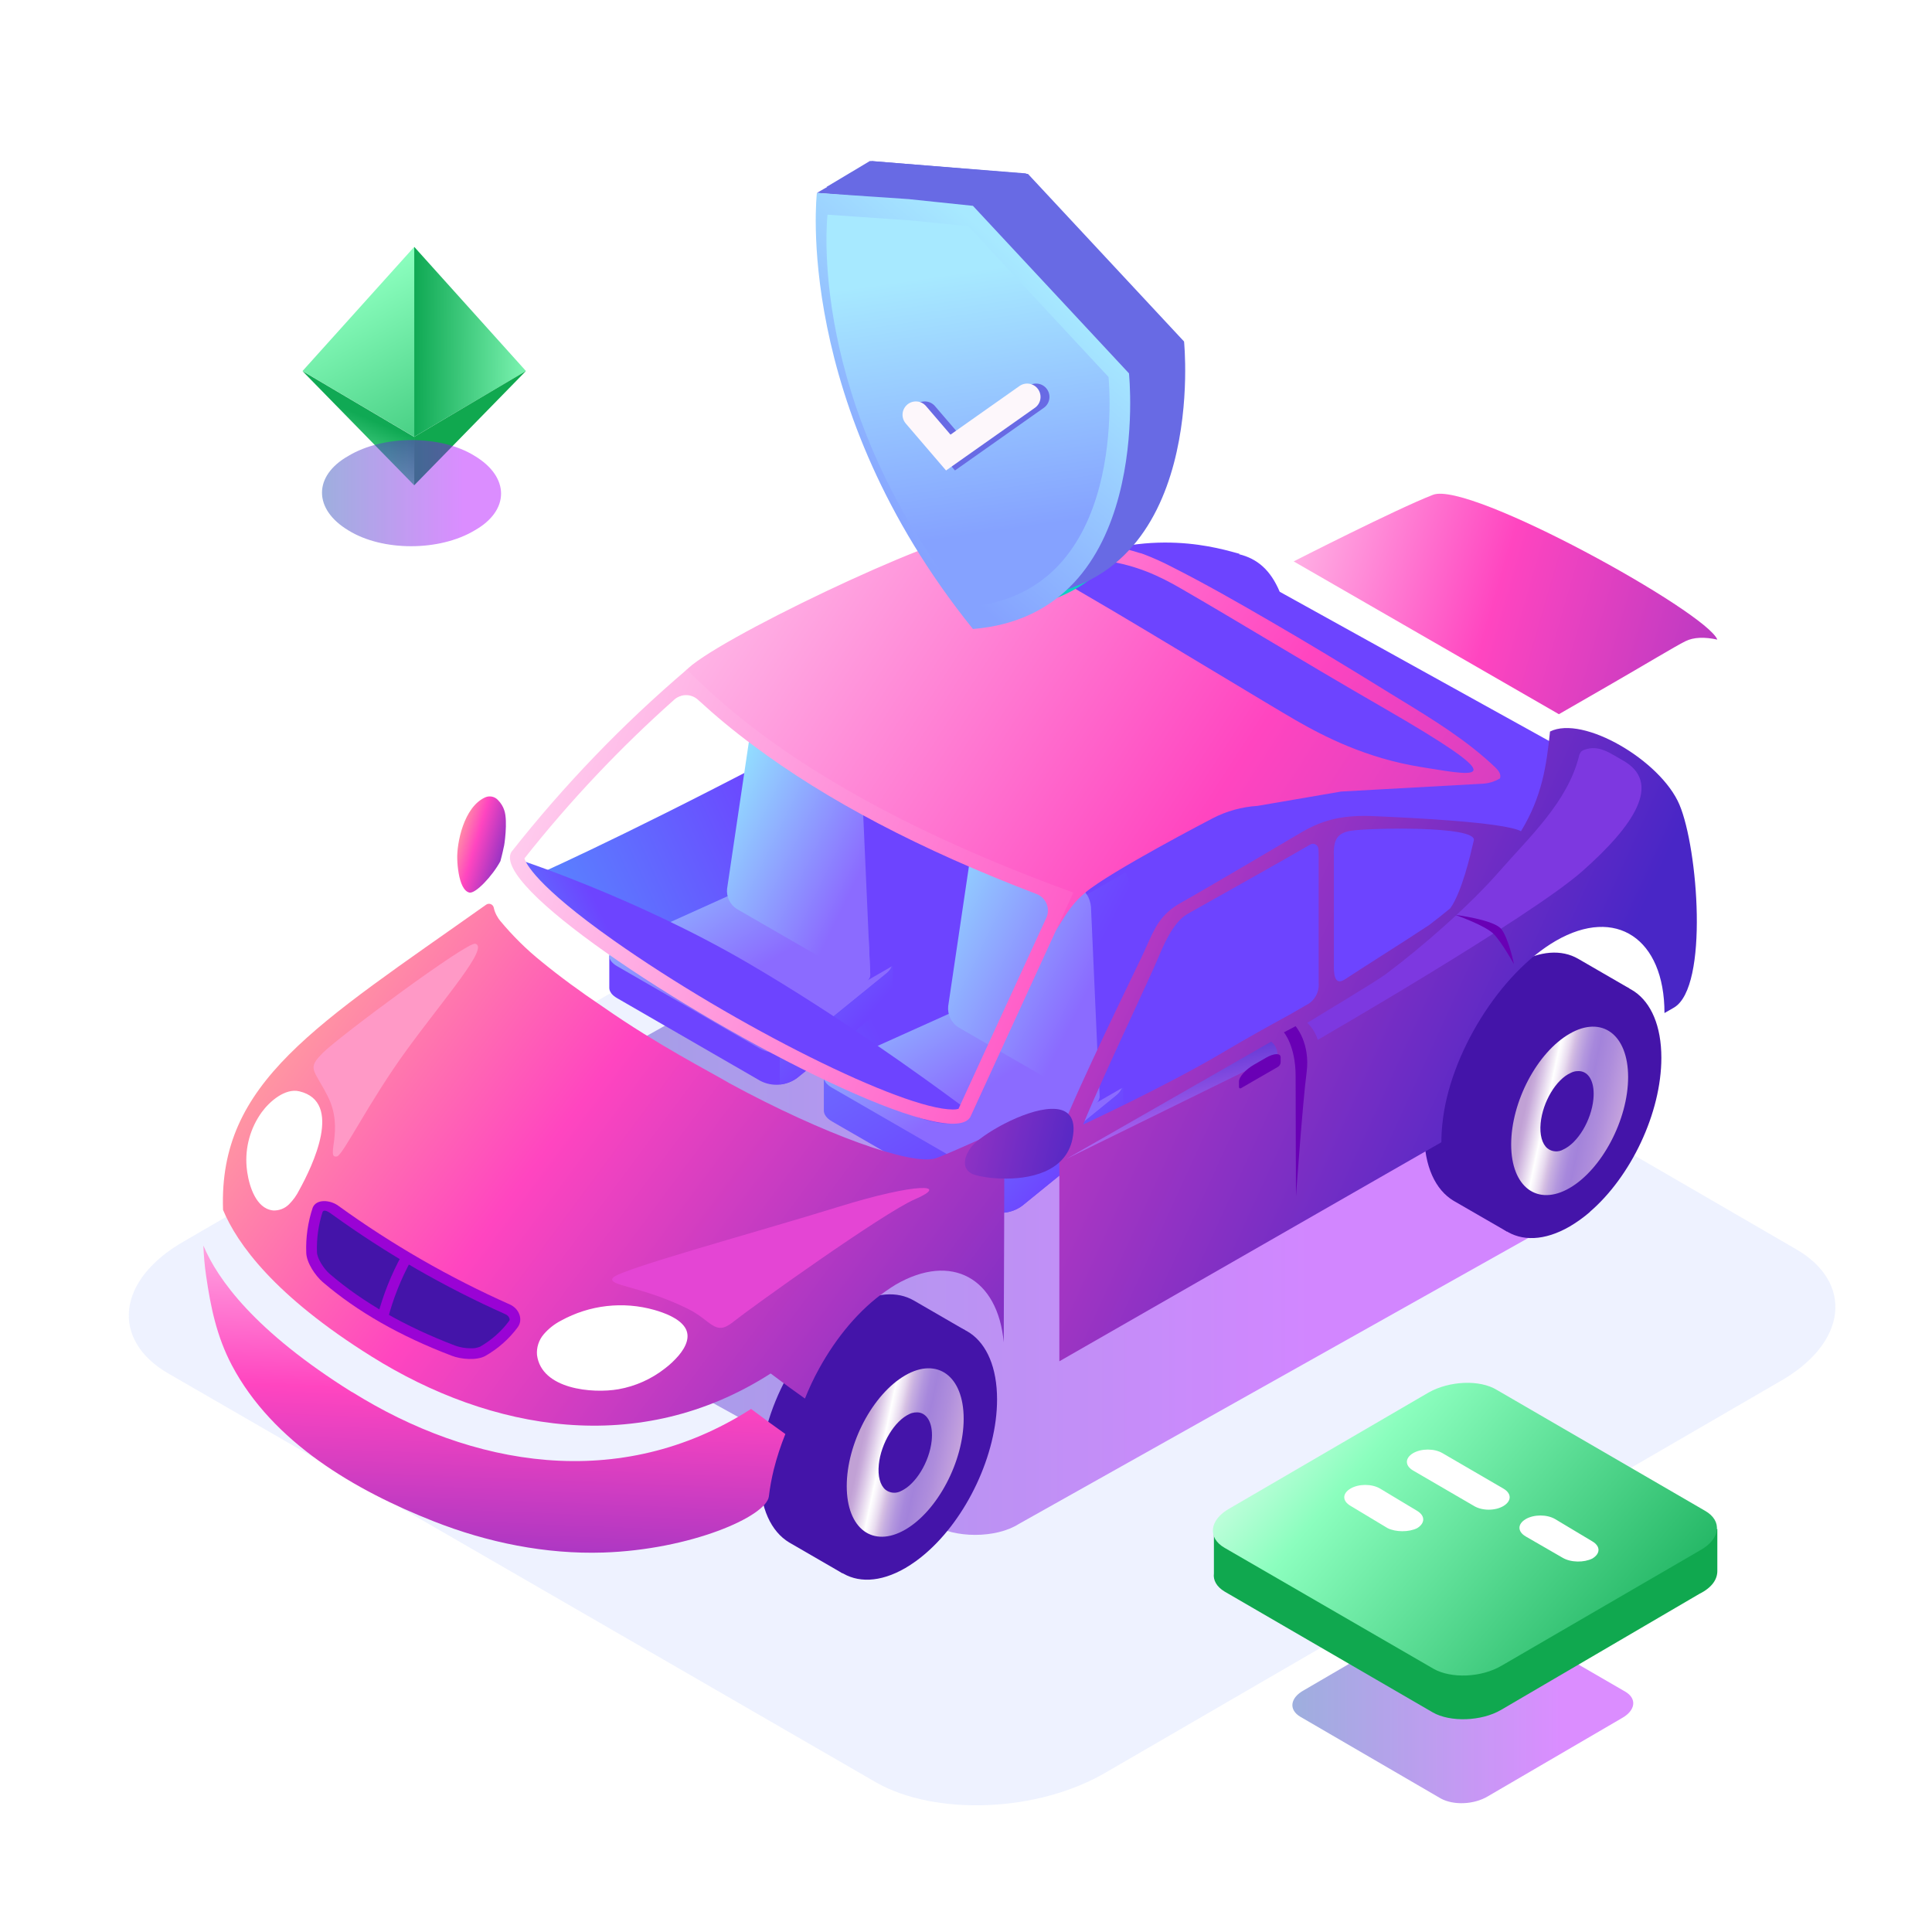 <svg width="180" height="180" viewBox="0 0 180 180" fill="none" xmlns="http://www.w3.org/2000/svg">
<path d="M38.594 23L49 34.566L38.594 40.697V23Z" fill="url(#paint0_linear_15607_16849)"/>
<path d="M38.592 23L28.186 34.566L38.592 40.697V23Z" fill="url(#paint1_linear_15607_16849)"/>
<path d="M38.594 45.208L49 34.566L38.594 40.697V45.208Z" fill="url(#paint2_linear_15607_16849)"/>
<path d="M38.592 45.219L28.186 34.578L38.592 40.708V45.219Z" fill="url(#paint3_linear_15607_16849)"/>
<g opacity="0.8" filter="url(#filter0_f_15607_16849)">
<path d="M44.223 49.415C40.943 51.381 35.627 51.381 32.46 49.415C29.18 47.448 29.18 44.325 32.46 42.475C35.74 40.508 41.056 40.508 44.223 42.475C47.503 44.441 47.503 47.564 44.223 49.415Z" fill="url(#paint4_linear_15607_16849)" fill-opacity="0.56"/>
</g>
<path opacity="0.2" d="M81.65 166.079L15.734 127.994C10.278 124.882 10.804 119.183 17.293 115.565L80.072 79.037C86.56 75.4 96.166 74.894 101.602 78.259L167.265 116.343C172.721 119.436 172.195 125.155 165.707 128.773L103.181 165.048C96.692 168.919 87.106 169.172 81.65 166.079Z" fill="#6C8EFF" fill-opacity="0.6"/>
<g opacity="0.8" filter="url(#filter1_f_15607_16849)">
<path d="M144.409 109.798L94.212 82.016C92.091 80.661 88.202 80.661 86.081 82.016L36.591 109.798C34.47 111.153 34.47 113.186 36.591 114.202L86.788 141.984C88.909 143.339 92.798 143.339 94.919 141.984L144.409 114.202C146.53 113.186 146.53 111.153 144.409 109.798Z" fill="url(#paint5_linear_15607_16849)" fill-opacity="0.56"/>
</g>
<path d="M115.122 51.499C115.263 51.538 115.385 51.571 115.487 51.598C115.487 51.598 115.474 51.611 115.448 51.637C117.124 52.052 118.357 53.076 119.226 55.132L152.826 73.744L101.217 108.417L89.284 104.286L50.733 83.634C53.468 82.779 50.672 83.035 50.733 83.027C50.709 83.018 50.298 82.725 50.274 82.716C49.934 82.608 49.635 82.022 49.356 81.798C49.356 81.798 57.08 78.438 71.772 70.757C75.677 68.716 79.165 66.09 81.669 63.985C81.668 63.839 81.666 63.688 81.665 63.534C81.662 63.254 81.659 62.96 81.659 62.651C80.511 63.194 78.776 62.196 79.824 61.59C79.9 61.548 80.01 61.467 80.168 61.35C80.948 60.773 82.892 59.335 87.596 57.535C89.48 56.813 91.738 56.096 94.071 55.425C95.396 54.66 96.481 54.039 97.267 53.597C105.641 48.895 112.835 50.871 115.122 51.499Z" fill="url(#paint6_linear_15607_16849)"/>
<path d="M82.591 62.683V63.257C82.379 63.831 82.014 64.621 81.512 64.924C81.244 65.085 80.936 65.171 80.623 65.17C80.049 65.17 79.546 64.877 79.518 64.406C79.518 64.281 79.518 64.153 79.497 64.031C79.444 63.136 79.425 62.543 79.425 62.006L80.985 61.822L82.591 62.683Z" fill="#BA68C8"/>
<path opacity="0.3" d="M82.591 62.683V63.257C82.379 63.831 82.014 64.621 81.512 64.924C81.244 65.085 80.936 65.171 80.623 65.17C80.049 65.17 79.546 64.877 79.518 64.406C79.518 64.281 79.518 64.153 79.497 64.031C79.444 63.136 79.425 62.543 79.425 62.006L80.985 61.822L82.591 62.683Z" fill="#2300A0"/>
<path d="M83.186 89.575L79.153 89.495L73.013 85.981C72.441 85.693 71.814 85.529 71.174 85.498C70.534 85.466 69.894 85.569 69.296 85.799L61.865 89.157L56.767 89.056V92.034C56.767 92.368 57.003 92.712 57.488 92.991L70.84 100.702C71.381 100.981 71.989 101.103 72.595 101.055C73.201 101.006 73.782 100.79 74.272 100.429L82.56 93.694C82.742 93.563 82.892 93.393 82.998 93.196C83.104 92.998 83.164 92.779 83.174 92.555L83.186 89.575Z" fill="#6D44FF"/>
<path d="M57.486 90.013L70.838 97.723C71.379 98.001 71.987 98.123 72.593 98.075C73.199 98.027 73.78 97.81 74.27 97.45L82.558 90.716C83.454 89.991 83.368 88.935 82.367 88.361L73.008 83.002C72.435 82.715 71.809 82.55 71.169 82.519C70.529 82.488 69.889 82.591 69.291 82.821L57.575 88.11C56.528 88.582 56.485 89.436 57.486 90.013Z" fill="url(#paint7_linear_15607_16849)"/>
<path d="M83.188 89.578V92.546C83.188 92.546 83.188 92.546 83.173 92.546C83.164 92.771 83.105 92.99 82.998 93.188C82.892 93.386 82.741 93.557 82.559 93.688L74.271 100.42C73.801 100.776 73.238 100.989 72.65 101.034V98.059C73.239 98.016 73.802 97.803 74.271 97.445L82.559 90.711C82.742 90.582 82.894 90.413 83.003 90.216C83.112 90.02 83.175 89.802 83.188 89.578Z" fill="url(#paint8_linear_15607_16849)"/>
<path d="M84.467 88.694C84.487 88.827 84.471 88.963 84.421 89.088C84.37 89.212 84.288 89.321 84.181 89.403L80.781 91.365C80.892 91.288 80.979 91.18 81.031 91.055C81.082 90.929 81.097 90.792 81.072 90.659L80.335 74.034C80.298 73.655 80.175 73.29 79.978 72.964C79.78 72.638 79.512 72.361 79.194 72.153L71.179 67.527C71.056 67.444 70.914 67.394 70.766 67.382C70.618 67.371 70.47 67.397 70.335 67.459L73.711 65.513C73.848 65.445 74 65.414 74.152 65.424C74.304 65.433 74.451 65.483 74.577 65.568L82.585 70.194C82.904 70.402 83.173 70.678 83.371 71.003C83.568 71.329 83.69 71.694 83.727 72.073L84.467 88.694Z" fill="url(#paint9_linear_15607_16849)"/>
<path d="M71.187 67.532L79.199 72.158C79.517 72.365 79.784 72.642 79.982 72.966C80.179 73.291 80.302 73.655 80.341 74.033L81.077 90.651C81.108 91.345 80.648 91.624 80.046 91.265L68.64 84.681C68.332 84.483 68.086 84.204 67.927 83.875C67.769 83.545 67.704 83.179 67.74 82.815L69.917 68.13C69.924 67.986 69.969 67.847 70.05 67.726C70.13 67.606 70.241 67.51 70.372 67.449C70.503 67.387 70.647 67.362 70.791 67.377C70.935 67.392 71.072 67.445 71.187 67.532Z" fill="url(#paint10_linear_15607_16849)"/>
<path d="M83.382 71.013L80.006 72.972C79.812 72.641 79.541 72.362 79.217 72.158L71.203 67.533C71.079 67.45 70.937 67.4 70.789 67.388C70.641 67.376 70.493 67.403 70.358 67.465L73.735 65.519C73.871 65.451 74.023 65.42 74.175 65.43C74.327 65.439 74.474 65.489 74.6 65.574L82.609 70.2C82.928 70.405 83.194 70.684 83.382 71.013Z" fill="url(#paint11_linear_15607_16849)"/>
<path d="M81.979 68.598V64.461C81.979 61.486 80.079 57.975 77.737 56.621C76.662 56.007 75.683 55.949 74.934 56.354L72.35 57.858L73.498 60.053V63.706C73.518 64.082 73.627 64.448 73.815 64.774C74.003 65.101 74.266 65.378 74.581 65.584L77.166 67.076L79.109 70.793L81.666 69.308C81.776 69.228 81.864 69.12 81.919 68.996C81.974 68.871 81.994 68.734 81.979 68.598Z" fill="#6D44FF"/>
<path d="M77.737 62.515L81.064 60.593C80.287 58.896 79.087 57.401 77.737 56.621C76.662 56.007 75.683 55.949 74.934 56.354L72.35 57.858L73.498 60.053V60.771L77.737 62.515Z" fill="#6D44FF"/>
<path d="M79.437 70.077V65.942C79.437 62.965 77.537 59.456 75.195 58.103C72.853 56.749 70.95 58.066 70.95 61.043V65.178C70.971 65.555 71.08 65.922 71.269 66.249C71.457 66.575 71.721 66.853 72.037 67.059L78.351 70.703C78.952 71.05 79.437 70.77 79.437 70.077Z" fill="#6D44FF"/>
<path d="M104.643 100.874L100.384 100.789L93.902 97.078C93.296 96.775 92.635 96.602 91.959 96.57C91.283 96.538 90.608 96.647 89.977 96.89L82.136 100.433L76.756 100.326V103.47C76.756 103.823 77.005 104.186 77.517 104.481L91.617 112.623C92.187 112.917 92.829 113.046 93.469 112.995C94.11 112.944 94.723 112.715 95.24 112.334L103.991 105.226C104.183 105.087 104.341 104.907 104.454 104.698C104.566 104.489 104.629 104.258 104.639 104.021L104.643 100.874Z" fill="url(#paint12_linear_15607_16849)"/>
<path d="M77.509 101.337L91.608 109.478C92.179 109.773 92.821 109.902 93.461 109.851C94.101 109.8 94.715 109.571 95.232 109.19L103.983 102.082C104.929 101.314 104.838 100.199 103.782 99.593L93.903 93.934C93.298 93.631 92.636 93.458 91.96 93.425C91.284 93.393 90.609 93.502 89.978 93.746L77.6 99.317C76.498 99.826 76.452 100.727 77.509 101.337Z" fill="url(#paint13_linear_15607_16849)"/>
<path d="M104.651 100.877V104.014C104.642 104.251 104.579 104.483 104.466 104.692C104.354 104.901 104.195 105.082 104.002 105.22L95.251 112.328C94.755 112.704 94.161 112.929 93.54 112.976V109.836C94.161 109.788 94.755 109.563 95.251 109.187L104.002 102.057C104.191 101.92 104.347 101.744 104.459 101.54C104.571 101.336 104.637 101.109 104.651 100.877Z" fill="url(#paint14_linear_15607_16849)"/>
<path d="M106.005 99.947C106.027 100.087 106.011 100.23 105.958 100.361C105.904 100.493 105.817 100.607 105.704 100.692L102.112 102.763C102.232 102.683 102.327 102.571 102.384 102.438C102.442 102.306 102.46 102.16 102.436 102.018L101.655 84.473C101.615 84.073 101.486 83.687 101.278 83.343C101.069 82.999 100.786 82.707 100.45 82.487L91.974 77.602C91.845 77.514 91.695 77.462 91.539 77.45C91.383 77.438 91.227 77.467 91.086 77.534L94.651 75.479C94.795 75.407 94.956 75.374 95.116 75.385C95.277 75.395 95.432 75.448 95.565 75.538L104.021 80.422C104.359 80.641 104.642 80.933 104.851 81.276C105.06 81.619 105.188 82.005 105.227 82.406L106.005 99.947Z" fill="url(#paint15_linear_15607_16849)"/>
<path d="M91.98 77.603L100.44 82.487C100.776 82.707 101.059 82.999 101.267 83.342C101.476 83.686 101.605 84.071 101.645 84.471L102.423 102.018C102.456 102.751 101.97 103.046 101.337 102.667L89.293 95.714C88.968 95.506 88.707 95.211 88.539 94.863C88.371 94.516 88.302 94.128 88.341 93.744L90.638 78.251C90.643 78.097 90.689 77.948 90.773 77.819C90.856 77.69 90.974 77.586 91.112 77.519C91.251 77.452 91.405 77.425 91.558 77.439C91.711 77.454 91.857 77.511 91.98 77.603Z" fill="url(#paint16_linear_15607_16849)"/>
<path d="M104.854 81.274L101.26 83.346C101.056 82.995 100.77 82.699 100.427 82.483L91.974 77.602C91.845 77.514 91.695 77.462 91.539 77.45C91.383 77.438 91.227 77.467 91.086 77.534L94.651 75.479C94.795 75.407 94.956 75.374 95.116 75.385C95.277 75.395 95.432 75.448 95.565 75.538L104.021 80.422C104.363 80.636 104.649 80.928 104.854 81.274Z" fill="url(#paint17_linear_15607_16849)"/>
<path d="M103.375 78.723V74.361C103.375 71.22 101.369 67.512 98.893 66.086C97.758 65.438 96.724 65.373 95.933 65.801L93.201 67.389L94.413 69.71V73.55C94.435 73.948 94.55 74.335 94.749 74.68C94.949 75.025 95.227 75.317 95.561 75.534L98.287 77.109L100.338 81.034L103.038 79.466C103.155 79.383 103.248 79.27 103.307 79.14C103.366 79.01 103.39 78.866 103.375 78.723Z" fill="url(#paint18_linear_15607_16849)"/>
<path d="M98.893 72.3L102.406 70.271C101.586 68.482 100.319 66.9 98.893 66.08C97.758 65.432 96.724 65.367 95.933 65.795L93.201 67.383L94.413 69.704V70.459L98.893 72.3Z" fill="#6D44FF"/>
<path d="M100.691 80.286V75.92C100.691 72.776 98.685 69.072 96.212 67.642C93.739 66.213 91.732 67.603 91.732 70.747V75.113C91.754 75.511 91.868 75.898 92.067 76.243C92.266 76.588 92.543 76.882 92.877 77.1L99.547 80.95C100.179 81.313 100.691 81.019 100.691 80.286Z" fill="url(#paint19_linear_15607_16849)"/>
<path d="M149.799 96.087L151.811 92.094L147.025 89.323C145.503 88.45 143.475 88.546 141.25 89.832C136.524 92.562 132.693 99.6 132.689 105.556C132.689 108.676 133.741 110.86 135.422 111.871L135.491 111.911L140.399 114.744L142.52 110.532C146.554 107.472 149.643 101.41 149.799 96.087Z" fill="url(#paint20_linear_15607_16849)"/>
<path d="M154.785 98.556C154.785 103.691 151.937 109.632 148.121 112.907C148.12 112.913 148.12 112.918 148.121 112.923C147.539 113.426 146.912 113.876 146.249 114.268C141.523 116.998 137.688 114.383 137.691 108.427C137.691 103.932 139.875 98.809 142.995 95.399C143.005 95.391 143.014 95.381 143.02 95.371C143.953 94.329 145.039 93.435 146.24 92.719C150.954 89.989 154.785 92.603 154.785 98.556Z" fill="url(#paint21_linear_15607_16849)"/>
<path d="M146.24 96.311C149.248 94.573 151.688 96.383 151.688 100.351C151.688 104.32 149.235 108.946 146.24 110.684C143.245 112.422 140.793 110.613 140.793 106.628C140.793 102.644 143.22 98.046 146.24 96.311Z" fill="url(#paint22_linear_15607_16849)"/>
<path d="M148.453 102.403C148.262 104.378 147.005 106.481 145.645 107.098C145.415 107.23 145.15 107.289 144.886 107.268C144.622 107.248 144.37 107.148 144.163 106.983C143.682 106.58 143.43 105.735 143.539 104.637C143.729 102.662 144.98 100.559 146.347 99.957C146.653 99.799 147.004 99.751 147.342 99.82C148.128 99.994 148.593 100.965 148.453 102.403Z" fill="url(#paint23_linear_15607_16849)"/>
<path d="M159.999 59.592C158.848 59.336 157.8 59.352 157.017 59.745C156.056 60.225 153.319 61.885 149.875 63.869L145.239 66.54L120.529 52.304C120.529 52.304 130.114 47.412 133.514 46.098C136.915 44.785 159.038 57.043 159.999 59.592Z" fill="url(#paint24_linear_15607_16849)"/>
<path fill-rule="evenodd" clip-rule="evenodd" d="M130.394 65.137C133.518 67.046 136.674 68.975 139.323 71.507C139.6 71.778 139.894 72.143 139.744 72.524C139.238 72.828 138.664 72.998 138.075 73.02L124.958 73.745L117.159 75.082C115.7 75.174 114.276 75.568 112.978 76.24C112.832 76.314 103.456 81.191 101.123 83.153C99.988 84.106 99.464 84.945 98.629 86.281C98.529 86.44 98.425 86.607 98.315 86.782C98.315 86.782 99.703 84.08 97.469 83.069C96.885 82.805 95.838 82.376 94.494 81.827C90.704 80.276 84.552 77.759 79.751 75.226C76.306 73.393 71.805 69.8 68.676 67.302C66.858 65.851 65.503 64.769 65.088 64.618C63.687 64.109 60.829 66.315 60.829 66.315C61.778 64.996 62.793 63.725 63.871 62.509C66.186 59.832 87.139 49.814 91.289 49.552C96.05 49.252 101.469 50.26 104.648 51.087C105.269 51.246 105.806 51.402 106.233 51.536H106.274L106.601 51.652C107.465 51.984 108.31 52.364 109.131 52.791C112.214 54.35 115.203 56.054 118.179 57.782C121.792 59.87 125.339 62.019 128.927 64.237C129.414 64.538 129.903 64.837 130.394 65.137ZM118.037 59.557C121.31 61.509 124.8 63.59 128.939 65.973C140.821 72.834 137.887 72.356 133.148 71.585C132.905 71.545 132.656 71.505 132.405 71.464C127.264 70.641 123.314 68.594 120.712 67.097C119.572 66.44 116.577 64.639 113.196 62.605C108.861 59.998 103.89 57.007 101.369 55.553C96.879 52.963 95.572 51.687 97.815 51.603C98.948 51.584 100.907 51.9 102.37 52.136C102.615 52.175 102.846 52.213 103.056 52.246C105.889 52.689 107.911 53.6 110.058 54.848C112.734 56.395 115.311 57.931 118.037 59.557Z" fill="url(#paint25_linear_15607_16849)"/>
<path fill-rule="evenodd" clip-rule="evenodd" d="M144.411 68.155C147.5 66.608 154.735 70.866 156.469 74.966C158.201 79.047 159.209 91.91 155.98 93.863L155.075 94.384C155.075 87.439 150.545 84.425 144.96 87.651C139.812 90.622 135.001 98.215 134.377 104.767C134.319 105.316 134.29 105.868 134.29 106.421L98.698 126.828V106.683C98.698 106.683 98.959 106.564 99.379 106.368C98.909 106.415 98.645 106.312 98.707 105.989C99.014 104.386 104.183 93.683 105.928 90.069C106.1 89.715 106.238 89.428 106.335 89.225C106.53 88.82 106.701 88.437 106.863 88.074C107.609 86.4 108.168 85.145 110.017 84.112C112.266 82.855 119.916 78.34 121.358 77.485C121.476 77.413 121.598 77.348 121.72 77.286C123.504 76.325 125.332 75.916 127.987 76.038C128.075 76.042 128.17 76.046 128.272 76.05C131.28 76.187 140.058 76.584 141.709 77.442C143.676 74.21 144.088 71.302 144.411 68.155ZM135.119 84.625C136.201 83.102 136.993 79.667 137.269 78.473C137.284 78.407 137.298 78.348 137.31 78.296C137.622 76.899 127.363 77.142 125.832 77.404C124.602 77.616 124.219 78.215 124.272 79.728V90.074C124.272 91.029 124.453 91.809 125.332 91.225C126.094 90.722 127.302 89.95 128.605 89.118C130.183 88.11 131.901 87.013 133.132 86.197C133.839 85.66 134.501 85.136 135.119 84.625ZM121.981 93.48C122.237 93.294 122.45 93.053 122.603 92.773C122.804 92.406 122.893 91.989 122.858 91.572V79.744C122.858 79.479 122.849 79.257 122.83 79.073C122.823 78.988 122.795 78.906 122.747 78.835C122.7 78.765 122.635 78.707 122.559 78.668C122.484 78.629 122.399 78.61 122.314 78.612C122.229 78.615 122.145 78.64 122.072 78.683C120.624 79.544 113.124 83.759 110.703 85.113C109.605 85.719 108.778 87.129 107.936 89.169C107.6 89.983 106.672 91.995 105.575 94.372C103.921 97.957 101.883 102.373 100.913 104.769C100.966 104.747 108.681 101.168 113.907 98.067C116.374 96.606 118.336 95.529 119.733 94.763C119.904 94.668 120.068 94.579 120.222 94.494C120.824 94.151 121.41 93.813 121.981 93.48Z" fill="url(#paint26_linear_15607_16849)"/>
<path d="M99.356 107.968L118.432 97.049C118.626 97.195 118.78 97.388 118.881 97.609C118.982 97.83 119.026 98.073 119.009 98.316L99.356 107.968Z" fill="url(#paint27_linear_15607_16849)"/>
<path d="M115.607 101.392C115.59 101.401 115.57 101.406 115.55 101.406C115.529 101.406 115.51 101.4 115.492 101.39C115.475 101.38 115.46 101.366 115.45 101.349C115.439 101.332 115.433 101.312 115.433 101.292V100.746C115.433 100.334 116.057 99.642 116.812 99.205L117.935 98.556C118.696 98.116 119.314 98.094 119.314 98.506V98.952C119.314 99.044 119.29 99.134 119.244 99.213C119.198 99.293 119.131 99.359 119.052 99.404L115.607 101.392Z" fill="#6900B5"/>
<path d="M129.133 90.742C128.153 91.475 122.581 94.798 121.801 95.294C122.252 95.733 122.587 96.278 122.774 96.879C122.774 96.879 142.579 85.448 147.421 81.167C152.263 76.887 154.909 72.9 151.165 70.825C150.03 70.201 148.981 69.346 147.599 69.858C147.5 69.89 147.407 69.942 147.328 70.01C147.207 70.15 147.128 70.321 147.1 70.503C146.002 74.762 142.517 77.951 139.706 81.167C136.951 84.325 132.593 88.153 129.133 90.742Z" fill="#7D38E0"/>
<path d="M119.618 96.18C119.618 96.18 120.71 97.453 120.71 100.236C120.71 103.562 120.744 111.468 120.744 111.468C120.744 111.468 121.368 102.673 121.733 99.924C122.098 97.176 120.707 95.609 120.707 95.609L119.618 96.18Z" fill="#6900B5"/>
<path d="M141.053 89.831C141.053 89.831 140.566 87.46 139.883 86.57C139.2 85.681 135.574 85.238 135.574 85.238C135.574 85.238 138.416 86.218 139.203 87.057C139.989 87.896 141.053 89.831 141.053 89.831Z" fill="#6900B5"/>
<path d="M89.655 103.063C86.023 100.364 78.002 94.573 69.635 89.694C59.117 83.561 48.002 79.967 47.98 79.961C47.979 80.879 47.979 80.879 50.274 83.632C51.651 85.009 53.946 85.927 58.994 90.058C64.261 93.728 67.827 94.946 69.635 96.024C78.686 100.929 89.284 107.497 90.202 103.369C90.202 103.369 89.658 103.069 89.655 103.063Z" fill="url(#paint28_linear_15607_16849)"/>
<path d="M46.934 78.921C46.828 79.463 46.622 80.231 46.622 80.231C45.898 81.588 44.297 83.298 43.724 83.157C43.209 83.033 42.894 82.284 42.734 81.36C42.657 80.919 42.612 80.473 42.6 80.025C42.55 78.571 43.196 75.186 45.212 74.284C45.414 74.197 45.638 74.176 45.853 74.225C46.067 74.273 46.261 74.388 46.407 74.553C46.676 74.823 46.876 75.153 46.99 75.517C47.324 76.521 46.981 78.868 46.934 78.921Z" fill="url(#paint29_linear_15607_16849)"/>
<path d="M87.905 127.925L89.918 123.932L85.132 121.161C83.609 120.288 81.581 120.384 79.357 121.67C74.63 124.4 70.796 131.438 70.796 137.394C70.796 140.514 71.847 142.698 73.529 143.709L73.598 143.749L78.502 146.588L80.624 142.376C84.648 139.3 87.749 133.238 87.905 127.925Z" fill="url(#paint30_linear_15607_16849)"/>
<path d="M92.894 130.383C92.894 135.518 90.045 141.459 86.23 144.735C86.226 144.736 86.223 144.738 86.22 144.741C86.217 144.743 86.215 144.747 86.214 144.75C85.632 145.254 85.005 145.704 84.342 146.095C79.615 148.825 75.778 146.21 75.784 140.254C75.784 135.759 77.968 130.636 81.088 127.226C81.098 127.218 81.106 127.208 81.113 127.198C82.051 126.15 83.143 125.252 84.351 124.533C89.062 121.816 92.894 124.43 92.894 130.383Z" fill="url(#paint31_linear_15607_16849)"/>
<path d="M84.336 128.141C87.344 126.403 89.783 128.213 89.783 132.181C89.783 136.15 87.344 140.777 84.336 142.514C81.328 144.252 78.889 142.443 78.889 138.458C78.889 134.474 81.328 129.882 84.336 128.141Z" fill="url(#paint32_linear_15607_16849)"/>
<path d="M86.802 134.226C86.593 136.201 85.323 138.282 83.966 138.906C83.735 139.036 83.47 139.094 83.206 139.072C82.942 139.05 82.69 138.948 82.484 138.781C82.007 138.372 81.763 137.533 81.879 136.428C82.085 134.457 83.355 132.373 84.715 131.749C85.022 131.594 85.373 131.548 85.71 131.618C86.496 131.814 86.952 132.791 86.802 134.226Z" fill="url(#paint33_linear_15607_16849)"/>
<path d="M37.941 121.143L36.974 120.912C37.496 118.9 38.267 116.961 39.27 115.141L40.131 115.634C39.181 117.375 38.445 119.225 37.941 121.143Z" fill="#BA68C8"/>
<path d="M93.142 106.06C92.787 105.769 92.314 105.696 91.896 105.878C90.431 106.542 87.884 107.679 87.175 107.915C84.992 108.634 76.778 105.714 67.954 100.92C66.19 99.865 61.323 97.4 56.193 93.816C54.01 92.352 52.136 90.969 50.471 89.605C49.052 88.468 47.761 87.185 46.596 85.784C46.414 85.566 46.105 85.084 46.005 84.574C45.941 84.247 45.559 84.092 45.286 84.292C29.477 95.499 20.354 100.793 20.781 112.727C22.091 115.866 25.556 120.723 34.616 126.381C45.696 133.312 59.54 135.832 71.802 127.964C73.012 128.882 74.067 129.646 74.995 130.301C75.377 129.346 75.814 128.409 76.314 127.509C77.933 124.562 80.098 121.978 82.508 120.305C82.818 120.086 83.136 119.877 83.463 119.677C88.676 116.666 92.969 119.095 93.515 125.062C93.551 118.049 93.569 110.426 93.569 106.96C93.569 106.615 93.424 106.278 93.151 106.06C93.151 106.06 93.151 106.06 93.142 106.06Z" fill="url(#paint34_linear_15607_16849)"/>
<path d="M32.783 129.693C23.723 124.026 20.257 119.177 18.947 116.039C18.984 116.94 19.056 117.867 19.202 118.85C19.63 121.815 20.194 124.526 21.603 127.2C25.406 134.395 33.092 138.862 40.424 141.745C45.408 143.71 50.83 144.82 56.206 144.647C64.32 144.383 71.406 141.29 71.633 139.417C71.733 138.58 71.888 137.743 72.088 136.924C72.37 135.796 72.734 134.686 73.17 133.604C72.251 132.958 71.196 132.185 69.977 131.266C57.716 139.135 43.871 136.606 32.792 129.683L32.783 129.693Z" fill="url(#paint35_linear_15607_16849)"/>
<path d="M31.518 112.337C36.52 115.951 41.882 119.036 47.52 121.543C48.353 121.921 48.768 122.922 48.235 123.659C47.423 124.752 46.391 125.664 45.205 126.336C44.401 126.772 42.95 126.648 42.086 126.311C37.281 124.484 33.275 122.197 30.068 119.447C29.372 118.851 28.561 117.637 28.533 116.723C28.48 115.298 28.682 113.874 29.132 112.521C29.475 111.666 30.782 111.794 31.518 112.337Z" fill="#9A03D5"/>
<path d="M43.841 125.617C43.366 125.617 42.895 125.538 42.446 125.383C37.766 123.605 33.823 121.352 30.721 118.691C30.125 118.179 29.548 117.206 29.533 116.688C29.486 115.409 29.662 114.131 30.054 112.913C30.21 112.601 30.734 112.991 30.927 113.134C35.986 116.79 41.409 119.913 47.11 122.453C47.195 122.491 47.27 122.545 47.332 122.613C47.394 122.682 47.441 122.762 47.469 122.85C47.482 122.888 47.485 122.929 47.478 122.969C47.471 123.009 47.454 123.046 47.428 123.077C46.703 124.053 45.783 124.866 44.727 125.467C44.446 125.583 44.144 125.635 43.841 125.617Z" fill="url(#paint36_linear_15607_16849)"/>
<path d="M36.121 122.915L35.154 122.684C35.676 120.672 36.448 118.733 37.45 116.912L38.312 117.405C37.361 119.146 36.626 120.996 36.121 122.915Z" fill="#9A03D5"/>
<path d="M44.272 87.924C43.485 87.753 31.639 96.538 30.101 98.07C28.563 99.602 29.227 99.565 30.528 102.126C32.123 105.246 30.269 107.967 31.396 107.742C31.951 107.633 34.36 102.669 37.879 97.839C41.476 92.904 45.626 88.215 44.272 87.924Z" fill="#FF99C6"/>
<path d="M63.231 126.29C63.902 125.492 64.367 124.515 63.806 123.66C63.244 122.805 61.915 122.319 60.976 122.047C58.057 121.219 54.929 121.575 52.271 123.039C51.655 123.357 51.106 123.79 50.655 124.315C50.429 124.579 50.258 124.884 50.151 125.214C50.044 125.544 50.003 125.892 50.031 126.237C50.44 129.438 55.185 129.856 57.622 129.432C59.206 129.151 60.697 128.483 61.962 127.488C62.426 127.135 62.851 126.733 63.231 126.29Z" fill="white"/>
<path d="M24.846 112.606C25.032 112.695 25.233 112.752 25.438 112.774C25.713 112.789 25.988 112.745 26.245 112.646C26.502 112.547 26.735 112.395 26.93 112.2C27.318 111.811 27.64 111.361 27.884 110.868C29.104 108.65 32.018 102.657 27.884 101.674C26.561 101.362 25.126 102.61 24.39 103.614C23.321 105.093 22.819 106.907 22.977 108.725C23.083 109.935 23.566 111.994 24.846 112.606Z" fill="white"/>
<path d="M64.053 121.922C66.322 123.036 66.59 124.533 68.293 123.17C69.997 121.807 82.333 112.977 85.253 111.726C88.538 110.316 85.546 110.129 78.077 112.45C70.608 114.771 57.655 118.284 57.102 119.049C56.55 119.813 59.673 119.769 64.053 121.922Z" fill="#E445D4"/>
<path d="M99.911 106.142C99.262 109.228 95.855 109.886 93.287 109.802C91.93 109.764 90.816 109.515 90.479 109.318C89.493 108.747 89.949 107.565 90.479 106.878C91.378 105.718 95.399 103.387 97.923 103.309C99.393 103.259 100.363 103.977 99.911 106.142Z" fill="url(#paint37_linear_15607_16849)"/>
<path d="M70.92 68.37C69.185 67.083 67.519 65.706 65.928 64.245C65.265 63.64 64.623 63.016 64.003 62.373C58 67.485 52.52 73.181 47.642 79.376C46.728 80.958 50.634 84.637 56.416 88.711C68.418 97.169 88.513 107.346 90.404 104.064L100.001 83.161C88.529 78.99 78.654 74.135 70.92 68.37ZM89.299 103.312C89.129 103.356 88.954 103.375 88.778 103.369C84.098 103.369 68.462 95.569 57.189 87.626C49.901 82.487 48.978 80.397 48.862 79.975C53.077 74.643 57.751 69.691 62.83 65.175C63.136 64.905 63.53 64.759 63.938 64.763C64.345 64.768 64.736 64.924 65.036 65.2C66.654 66.69 68.349 68.094 70.115 69.405C77.035 74.581 85.708 79.146 96.581 83.298C96.79 83.379 96.981 83.501 97.141 83.658C97.3 83.815 97.427 84.003 97.511 84.211C97.596 84.418 97.636 84.641 97.632 84.865C97.627 85.089 97.576 85.31 97.483 85.513L89.299 103.312Z" fill="url(#paint38_linear_15607_16849)"/>
<g opacity="0.8" filter="url(#filter2_f_15607_16849)">
<path d="M134.235 167.56L121.155 159.95C120.049 159.299 120.182 158.187 121.483 157.474L133.976 150.185C135.277 149.472 137.165 149.339 138.271 149.989L151.42 157.606C152.526 158.251 152.393 159.362 151.092 160.082L138.599 167.371C137.298 168.141 135.41 168.204 134.235 167.56Z" fill="url(#paint39_linear_15607_16849)" fill-opacity="0.56"/>
</g>
<path d="M160 146.363V142.451H139.393H139.542C137.935 141.529 135.02 141.611 133.176 142.682L133.786 142.451H113.097V146.593C113.015 147.203 113.327 147.82 114.093 148.282L133.488 159.541C135.102 160.463 138.01 160.381 139.846 159.31L158.312 148.505C159.539 147.895 160 147.121 160 146.363Z" fill="#10A84F"/>
<path d="M133.564 155.48L114.102 144.213C112.489 143.291 112.652 141.603 114.556 140.539L133.103 129.734C135.022 128.656 137.855 128.507 139.469 129.503L158.864 140.762C160.478 141.685 160.314 143.373 158.403 144.436L139.937 155.167C138.011 156.32 135.178 156.394 133.564 155.48Z" fill="url(#paint40_linear_15607_16849)"/>
<path d="M137.319 140.301L131.645 136.999C130.887 136.546 130.887 135.854 131.645 135.393C132.418 134.939 133.638 134.939 134.404 135.393L140.078 138.695C140.844 139.148 140.844 139.84 140.078 140.309C139.305 140.77 138.085 140.77 137.319 140.301Z" fill="white"/>
<path d="M145.59 145.135L142.139 143.142C141.373 142.688 141.373 141.997 142.139 141.536C142.912 141.082 144.132 141.082 144.898 141.536L148.349 143.603C149.122 144.057 149.122 144.748 148.349 145.209C147.583 145.588 146.363 145.589 145.59 145.135Z" fill="white"/>
<path d="M129.272 142.369L125.821 140.294C125.048 139.841 125.048 139.149 125.821 138.688C126.587 138.234 127.814 138.234 128.58 138.688L132.031 140.763C132.789 141.216 132.789 141.908 132.031 142.377C131.265 142.756 130.038 142.756 129.272 142.369Z" fill="white"/>
<path d="M108.483 32.916L93.945 17.306L79.364 16.102C79.364 16.102 77.045 35.816 93.902 56.735C110.802 55.306 108.483 32.916 108.483 32.916Z" fill="#0DD0C3"/>
<path d="M110.315 31.816L95.776 16.206L81.197 15.002C81.197 15.002 78.878 34.716 95.735 55.636C112.632 54.206 110.315 31.816 110.315 31.816Z" fill="#686AE4"/>
<path d="M79.365 16.098L76.109 17.971L90.648 19.175L93.947 17.257L79.365 16.098Z" fill="#686AE4"/>
<path d="M81.046 15L77 17.419L91.525 18.507L95.625 16.159L81.046 15Z" fill="#686AE4"/>
<path d="M105.184 34.786L90.646 19.177L84.67 18.552L76.108 17.971C76.108 17.971 73.791 37.685 90.646 58.603C107.546 57.223 105.184 34.786 105.184 34.786Z" fill="url(#paint41_linear_15607_16849)"/>
<path d="M103.277 35.121L90.211 21.07L84.815 20.535L77.098 20C77.098 20 75.002 37.753 90.164 56.531C105.373 55.283 103.277 35.121 103.277 35.121Z" fill="url(#paint42_linear_15607_16849)"/>
<path d="M88.972 43.833L85.219 39.455C84.771 38.932 84.832 38.15 85.354 37.701C85.876 37.254 86.66 37.312 87.107 37.835L89.39 40.494L95.814 35.964C96.377 35.568 97.153 35.702 97.548 36.264C97.945 36.827 97.81 37.603 97.247 37.998L88.972 43.833Z" fill="#686AE4"/>
<path d="M88.141 43.833L84.388 39.455C83.94 38.932 84.001 38.15 84.522 37.701C85.045 37.254 85.829 37.312 86.276 37.835L88.557 40.494L94.983 35.964C95.546 35.568 96.322 35.702 96.717 36.264C97.113 36.827 96.979 37.603 96.416 37.998L88.141 43.833Z" fill="#FDF7FB"/>
<defs>
<filter id="filter0_f_15607_16849" x="18.883" y="29.883" width="38.918" height="32.123" filterUnits="userSpaceOnUse" color-interpolation-filters="sRGB">
<feFlood flood-opacity="0" result="BackgroundImageFix"/>
<feBlend mode="normal" in="SourceGraphic" in2="BackgroundImageFix" result="shape"/>
<feGaussianBlur stdDeviation="5.559" result="effect1_foregroundBlur_15607_16849"/>
</filter>
<filter id="filter1_f_15607_16849" x="15" y="61" width="151" height="102" filterUnits="userSpaceOnUse" color-interpolation-filters="sRGB">
<feFlood flood-opacity="0" result="BackgroundImageFix"/>
<feBlend mode="normal" in="SourceGraphic" in2="BackgroundImageFix" result="shape"/>
<feGaussianBlur stdDeviation="10" result="effect1_foregroundBlur_15607_16849"/>
</filter>
<filter id="filter2_f_15607_16849" x="110.408" y="139.568" width="51.759" height="38.432" filterUnits="userSpaceOnUse" color-interpolation-filters="sRGB">
<feFlood flood-opacity="0" result="BackgroundImageFix"/>
<feBlend mode="normal" in="SourceGraphic" in2="BackgroundImageFix" result="shape"/>
<feGaussianBlur stdDeviation="5" result="effect1_foregroundBlur_15607_16849"/>
</filter>
<linearGradient id="paint0_linear_15607_16849" x1="38.672" y1="31.712" x2="56.038" y2="31.825" gradientUnits="userSpaceOnUse">
<stop stop-color="#10A954"/>
<stop offset="0.677" stop-color="#8BFEBE"/>
<stop offset="0.984" stop-color="white"/>
</linearGradient>
<linearGradient id="paint1_linear_15607_16849" x1="40.461" y1="54.514" x2="20.592" y2="17.759" gradientUnits="userSpaceOnUse">
<stop stop-color="#10A954"/>
<stop offset="0.677" stop-color="#8BFEBE"/>
<stop offset="0.984" stop-color="white"/>
</linearGradient>
<linearGradient id="paint2_linear_15607_16849" x1="46.779" y1="44.538" x2="43.87" y2="35.104" gradientUnits="userSpaceOnUse">
<stop stop-color="#10A84F"/>
</linearGradient>
<linearGradient id="paint3_linear_15607_16849" x1="33.757" y1="38.75" x2="29.333" y2="49.067" gradientUnits="userSpaceOnUse">
<stop stop-color="#10A954"/>
<stop offset="0.677" stop-color="#8BFEBE"/>
<stop offset="0.984" stop-color="white"/>
</linearGradient>
<linearGradient id="paint4_linear_15607_16849" x1="30" y1="48.494" x2="43.148" y2="48.494" gradientUnits="userSpaceOnUse">
<stop stop-color="#254BB5"/>
<stop offset="1" stop-color="#AD00FF"/>
</linearGradient>
<linearGradient id="paint5_linear_15607_16849" x1="35" y1="127.985" x2="122.477" y2="127.985" gradientUnits="userSpaceOnUse">
<stop stop-color="#254BB5"/>
<stop offset="1" stop-color="#AD00FF"/>
</linearGradient>
<linearGradient id="paint6_linear_15607_16849" x1="45.313" y1="80.756" x2="69.887" y2="69.651" gradientUnits="userSpaceOnUse">
<stop stop-color="#558FFF"/>
<stop offset="1" stop-color="#6D44FF"/>
</linearGradient>
<linearGradient id="paint7_linear_15607_16849" x1="45.128" y1="82.942" x2="55.558" y2="99.667" gradientUnits="userSpaceOnUse">
<stop stop-color="#94F2FF"/>
<stop offset="1" stop-color="#8B6BFF"/>
</linearGradient>
<linearGradient id="paint8_linear_15607_16849" x1="60.764" y1="87.815" x2="75.329" y2="100.877" gradientUnits="userSpaceOnUse">
<stop stop-color="#6E9FFF"/>
<stop offset="1" stop-color="#6D44FF"/>
</linearGradient>
<linearGradient id="paint9_linear_15607_16849" x1="54.385" y1="61.428" x2="81.883" y2="76.04" gradientUnits="userSpaceOnUse">
<stop stop-color="#6E9FFF"/>
<stop offset="1" stop-color="#6D44FF"/>
</linearGradient>
<linearGradient id="paint10_linear_15607_16849" x1="65.688" y1="71.882" x2="81.079" y2="79.396" gradientUnits="userSpaceOnUse">
<stop stop-color="#94F2FF"/>
<stop offset="1" stop-color="#8B6BFF"/>
</linearGradient>
<linearGradient id="paint11_linear_15607_16849" x1="55.667" y1="64.266" x2="64.142" y2="78.529" gradientUnits="userSpaceOnUse">
<stop stop-color="#6E9FFF"/>
<stop offset="1" stop-color="#6D44FF"/>
</linearGradient>
<linearGradient id="paint12_linear_15607_16849" x1="45.299" y1="94.034" x2="63.923" y2="124.829" gradientUnits="userSpaceOnUse">
<stop stop-color="#6E9FFF"/>
<stop offset="1" stop-color="#6D44FF"/>
</linearGradient>
<linearGradient id="paint13_linear_15607_16849" x1="64.459" y1="93.872" x2="75.472" y2="111.532" gradientUnits="userSpaceOnUse">
<stop stop-color="#94F2FF"/>
<stop offset="1" stop-color="#8B6BFF"/>
</linearGradient>
<linearGradient id="paint14_linear_15607_16849" x1="81.007" y1="99.014" x2="96.388" y2="112.784" gradientUnits="userSpaceOnUse">
<stop stop-color="#6E9FFF"/>
<stop offset="1" stop-color="#6D44FF"/>
</linearGradient>
<linearGradient id="paint15_linear_15607_16849" x1="74.246" y1="71.168" x2="103.274" y2="86.597" gradientUnits="userSpaceOnUse">
<stop stop-color="#6E9FFF"/>
<stop offset="1" stop-color="#6D44FF"/>
</linearGradient>
<linearGradient id="paint16_linear_15607_16849" x1="83.359" y1="80.644" x2="102.426" y2="90.131" gradientUnits="userSpaceOnUse">
<stop stop-color="#94F2FF"/>
<stop offset="1" stop-color="#8B6BFF"/>
</linearGradient>
<linearGradient id="paint17_linear_15607_16849" x1="75.555" y1="74.157" x2="84.493" y2="89.224" gradientUnits="userSpaceOnUse">
<stop stop-color="#6E9FFF"/>
<stop offset="1" stop-color="#6D44FF"/>
</linearGradient>
<linearGradient id="paint18_linear_15607_16849" x1="81.72" y1="63.142" x2="99.728" y2="74.666" gradientUnits="userSpaceOnUse">
<stop stop-color="#6E9FFF"/>
<stop offset="1" stop-color="#6D44FF"/>
</linearGradient>
<linearGradient id="paint19_linear_15607_16849" x1="88.573" y1="68.852" x2="99.958" y2="75.372" gradientUnits="userSpaceOnUse">
<stop stop-color="#94F2FF"/>
<stop offset="1" stop-color="#8B6BFF"/>
</linearGradient>
<linearGradient id="paint20_linear_15607_16849" x1="147.731" y1="113.109" x2="138.877" y2="91.503" gradientUnits="userSpaceOnUse">
<stop stop-color="#4414A9"/>
</linearGradient>
<linearGradient id="paint21_linear_15607_16849" x1="151.137" y1="113.858" x2="142.943" y2="94.263" gradientUnits="userSpaceOnUse">
<stop stop-color="#4414A9"/>
</linearGradient>
<linearGradient id="paint22_linear_15607_16849" x1="142.124" y1="102.56" x2="151.254" y2="104.504" gradientUnits="userSpaceOnUse">
<stop offset="0.01" stop-color="#C1A1D5"/>
<stop offset="0.05" stop-color="#C8ABDA"/>
<stop offset="0.11" stop-color="#DAC6E6"/>
<stop offset="0.2" stop-color="#F7F2F9"/>
<stop offset="0.22" stop-color="white"/>
<stop offset="0.25" stop-color="#F9F5FB"/>
<stop offset="0.31" stop-color="#E8DBEF"/>
<stop offset="0.36" stop-color="#D5BFE3"/>
<stop offset="0.4" stop-color="#C7AFE1"/>
<stop offset="0.48" stop-color="#B397DE"/>
<stop offset="0.55" stop-color="#A788DC"/>
<stop offset="0.61" stop-color="#A383DB"/>
<stop offset="0.76" stop-color="#AE8DDC"/>
<stop offset="1" stop-color="#C8A6DE"/>
</linearGradient>
<linearGradient id="paint23_linear_15607_16849" x1="147.418" y1="106.802" x2="144.682" y2="100.78" gradientUnits="userSpaceOnUse">
<stop stop-color="#4414A9"/>
</linearGradient>
<linearGradient id="paint24_linear_15607_16849" x1="104.467" y1="56.097" x2="190.131" y2="80.936" gradientUnits="userSpaceOnUse">
<stop stop-color="white"/>
<stop offset="0.375" stop-color="#FF45C0"/>
<stop offset="1" stop-color="#4926C6"/>
</linearGradient>
<linearGradient id="paint25_linear_15607_16849" x1="44.347" y1="32.692" x2="196.826" y2="131.148" gradientUnits="userSpaceOnUse">
<stop stop-color="white"/>
<stop offset="0.444" stop-color="#FF45C0"/>
<stop offset="1" stop-color="#4926C6"/>
</linearGradient>
<linearGradient id="paint26_linear_15607_16849" x1="80.144" y1="74.912" x2="144.157" y2="104.16" gradientUnits="userSpaceOnUse">
<stop stop-color="#FF45C0"/>
<stop offset="1" stop-color="#4926C6"/>
</linearGradient>
<linearGradient id="paint27_linear_15607_16849" x1="96.906" y1="111.423" x2="94.329" y2="100.342" gradientUnits="userSpaceOnUse">
<stop stop-color="#D27CFE"/>
<stop offset="1" stop-color="#4D2ACD"/>
</linearGradient>
<linearGradient id="paint28_linear_15607_16849" x1="47.247" y1="91.616" x2="56.946" y2="87.077" gradientUnits="userSpaceOnUse">
<stop stop-color="#558FFF"/>
<stop offset="1" stop-color="#6D44FF"/>
</linearGradient>
<linearGradient id="paint29_linear_15607_16849" x1="42.392" y1="71.767" x2="50.563" y2="74.192" gradientUnits="userSpaceOnUse">
<stop stop-color="#FFE585"/>
<stop offset="0.444" stop-color="#FF45C0"/>
<stop offset="1" stop-color="#4926C6"/>
</linearGradient>
<linearGradient id="paint30_linear_15607_16849" x1="85.837" y1="144.953" x2="76.979" y2="123.343" gradientUnits="userSpaceOnUse">
<stop stop-color="#4414A9"/>
</linearGradient>
<linearGradient id="paint31_linear_15607_16849" x1="89.242" y1="145.685" x2="81.05" y2="126.082" gradientUnits="userSpaceOnUse">
<stop stop-color="#4414A9"/>
</linearGradient>
<linearGradient id="paint32_linear_15607_16849" x1="80.22" y1="134.39" x2="89.35" y2="136.334" gradientUnits="userSpaceOnUse">
<stop offset="0.01" stop-color="#C1A1D5"/>
<stop offset="0.05" stop-color="#C8ABDA"/>
<stop offset="0.11" stop-color="#DAC6E6"/>
<stop offset="0.2" stop-color="#F7F2F9"/>
<stop offset="0.22" stop-color="white"/>
<stop offset="0.25" stop-color="#F9F5FB"/>
<stop offset="0.31" stop-color="#E8DBEF"/>
<stop offset="0.36" stop-color="#D5BFE3"/>
<stop offset="0.4" stop-color="#C7AFE1"/>
<stop offset="0.48" stop-color="#B397DE"/>
<stop offset="0.55" stop-color="#A788DC"/>
<stop offset="0.61" stop-color="#A383DB"/>
<stop offset="0.76" stop-color="#AE8DDC"/>
<stop offset="1" stop-color="#C8A6DE"/>
</linearGradient>
<linearGradient id="paint33_linear_15607_16849" x1="85.768" y1="138.605" x2="83.032" y2="132.573" gradientUnits="userSpaceOnUse">
<stop stop-color="#4414A9"/>
</linearGradient>
<linearGradient id="paint34_linear_15607_16849" x1="11.084" y1="77.225" x2="102.074" y2="144.664" gradientUnits="userSpaceOnUse">
<stop stop-color="#FFE585"/>
<stop offset="0.44" stop-color="#FF45C0"/>
<stop offset="1" stop-color="#4926C6"/>
</linearGradient>
<linearGradient id="paint35_linear_15607_16849" x1="37.883" y1="104.283" x2="35.588" y2="161.651" gradientUnits="userSpaceOnUse">
<stop stop-color="white"/>
<stop offset="0.44" stop-color="#FF45C0"/>
<stop offset="1" stop-color="#4926C6"/>
</linearGradient>
<linearGradient id="paint36_linear_15607_16849" x1="43.65" y1="124.814" x2="41.087" y2="112.914" gradientUnits="userSpaceOnUse">
<stop stop-color="#4414A9"/>
</linearGradient>
<linearGradient id="paint37_linear_15607_16849" x1="70.462" y1="105.053" x2="101.047" y2="112.385" gradientUnits="userSpaceOnUse">
<stop stop-color="#FF45C0"/>
<stop offset="1" stop-color="#4926C6"/>
</linearGradient>
<linearGradient id="paint38_linear_15607_16849" x1="36.552" y1="43.295" x2="214.896" y2="115.154" gradientUnits="userSpaceOnUse">
<stop stop-color="white"/>
<stop offset="0.444" stop-color="#FF45C0"/>
<stop offset="1" stop-color="#4926C6"/>
</linearGradient>
<linearGradient id="paint39_linear_15607_16849" x1="120.408" y1="163.536" x2="145.437" y2="163.536" gradientUnits="userSpaceOnUse">
<stop stop-color="#254BB5"/>
<stop offset="1" stop-color="#AD00FF"/>
</linearGradient>
<linearGradient id="paint40_linear_15607_16849" x1="152.5" y1="162.001" x2="111.766" y2="127.506" gradientUnits="userSpaceOnUse">
<stop stop-color="#10A954"/>
<stop offset="0.677" stop-color="#8BFEBE"/>
<stop offset="0.984" stop-color="white"/>
</linearGradient>
<linearGradient id="paint41_linear_15607_16849" x1="92.978" y1="22.505" x2="75.485" y2="43.136" gradientUnits="userSpaceOnUse">
<stop stop-color="#A7E9FF"/>
<stop offset="1" stop-color="#85A2FF"/>
</linearGradient>
<linearGradient id="paint42_linear_15607_16849" x1="81.761" y1="26.474" x2="85.254" y2="50.642" gradientUnits="userSpaceOnUse">
<stop stop-color="#A7E9FF"/>
<stop offset="1" stop-color="#85A2FF"/>
</linearGradient>
</defs>
</svg>

